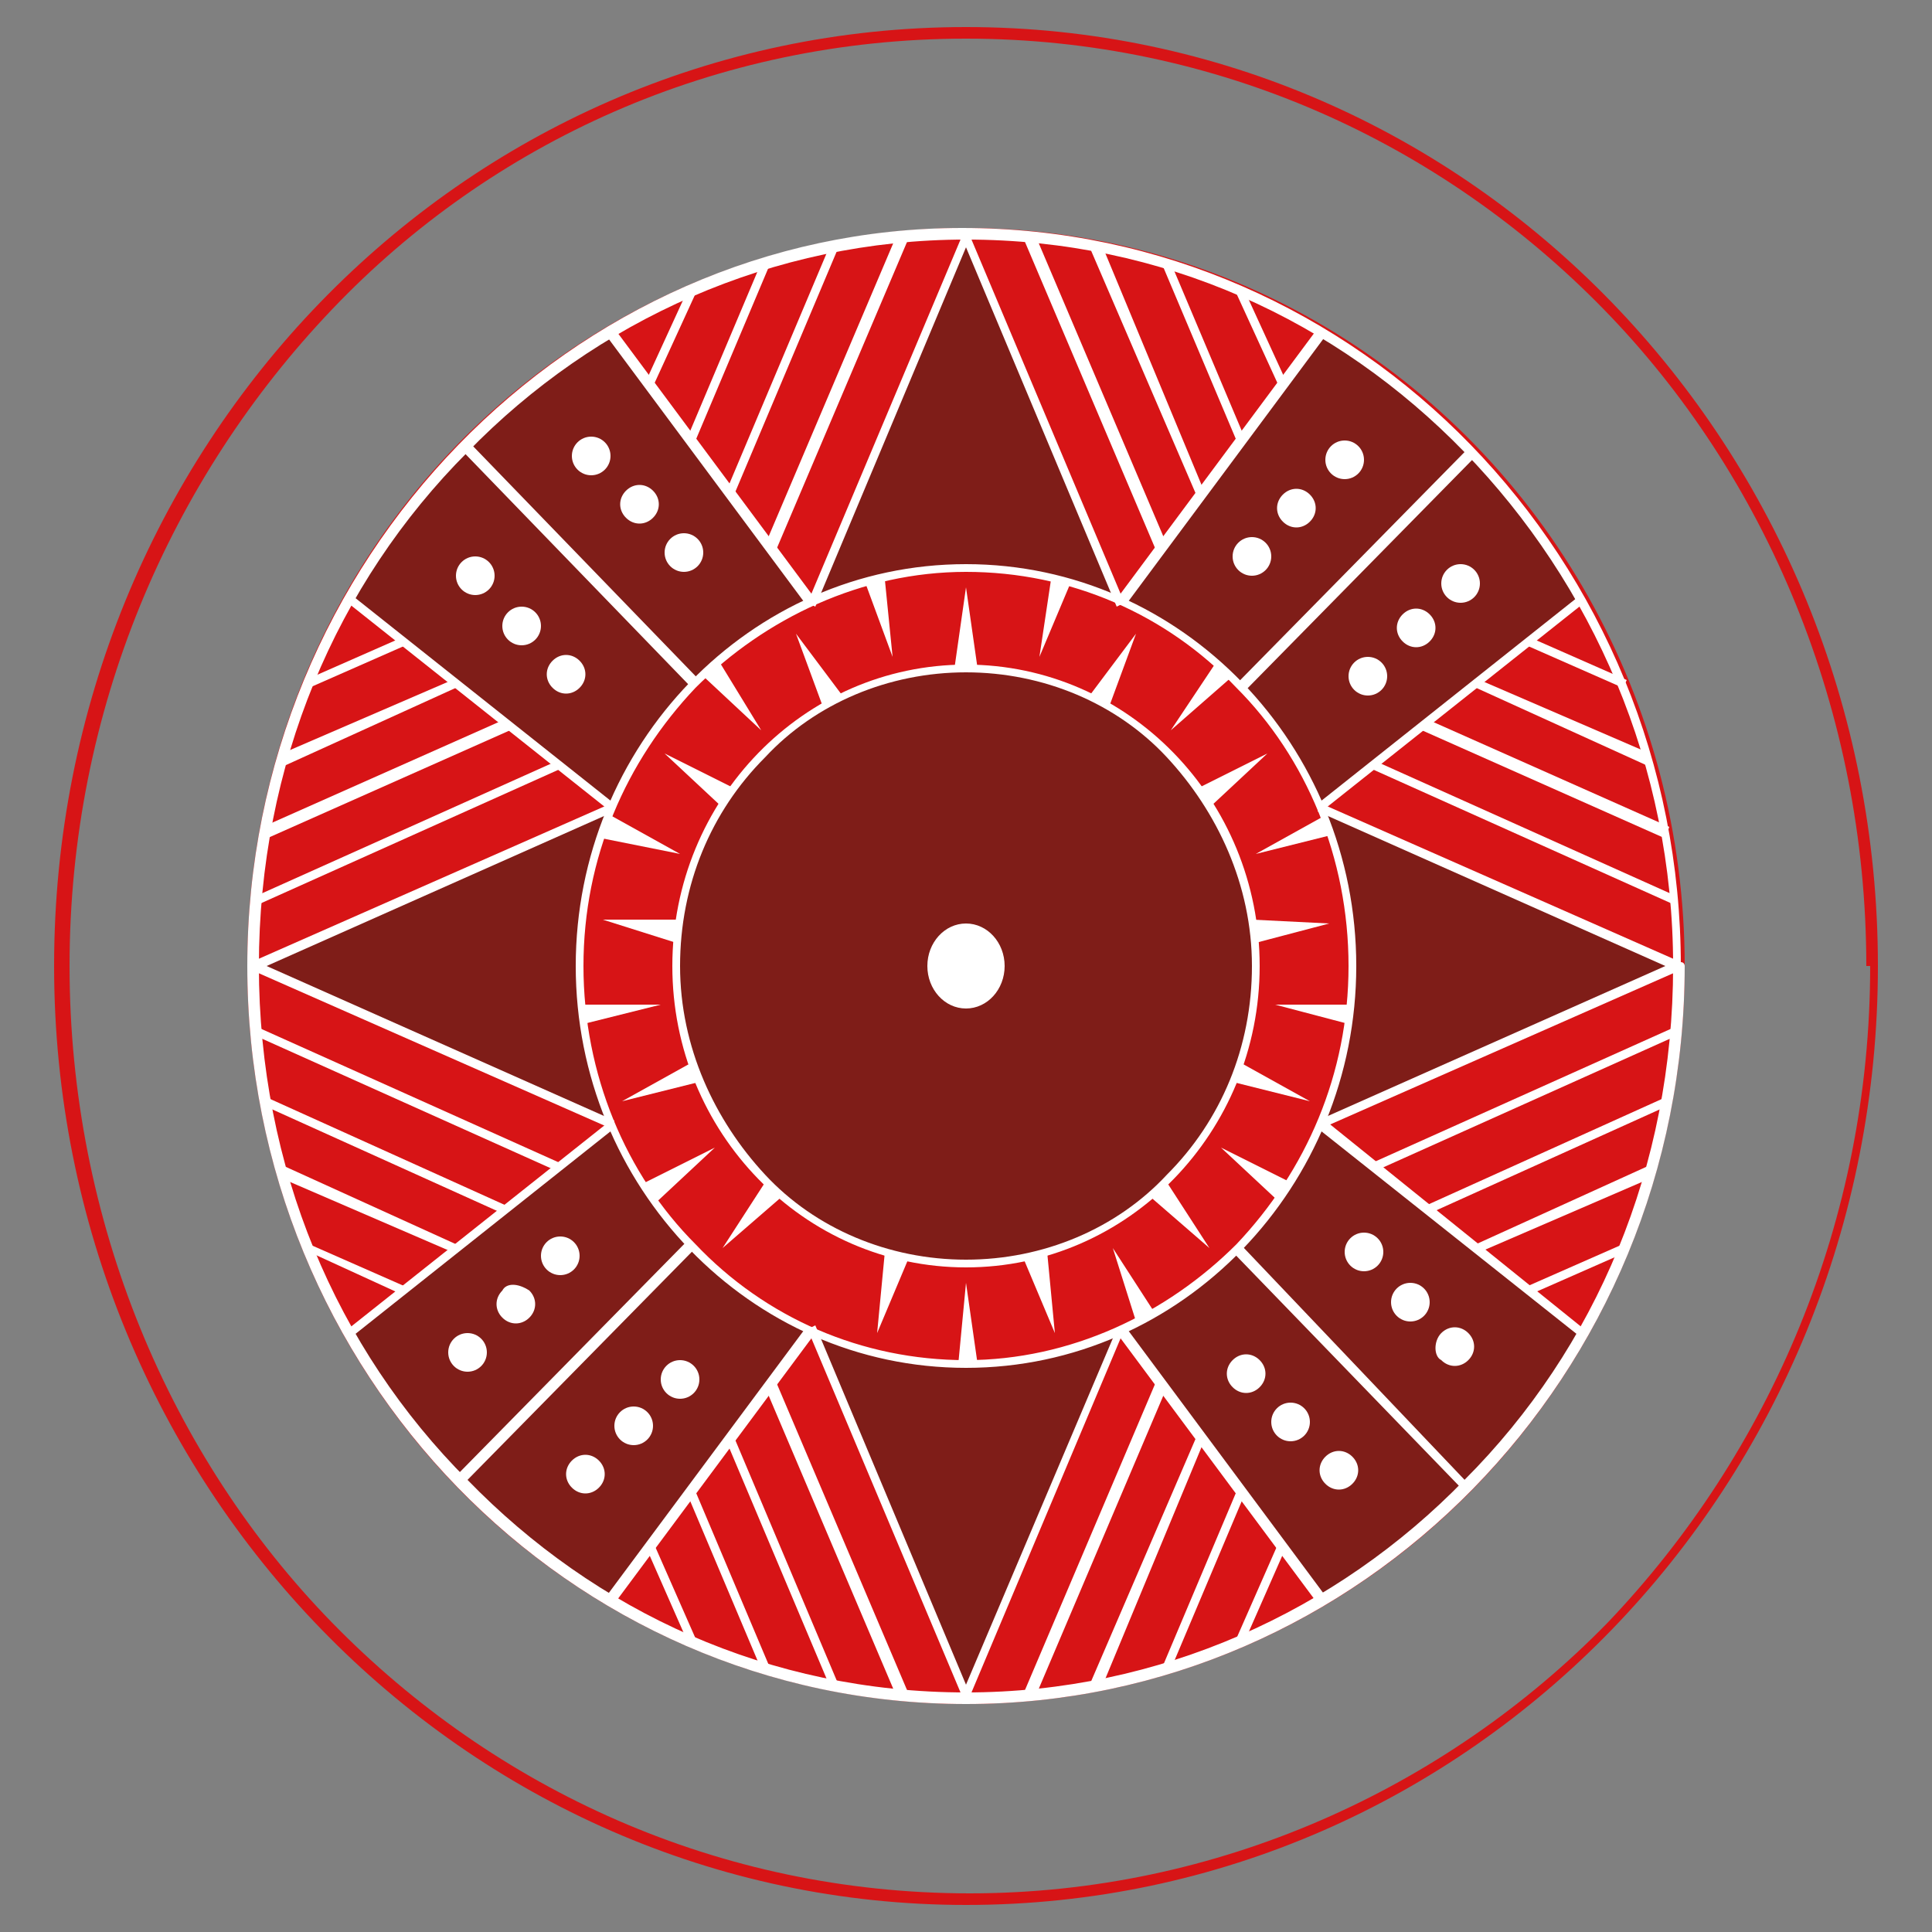 <?xml version="1.0" encoding="utf-8"?>
<!-- Generator: Adobe Illustrator 27.2.0, SVG Export Plug-In . SVG Version: 6.00 Build 0)  -->
<svg version="1.1" id="Capa_1" xmlns="http://www.w3.org/2000/svg" xmlns:xlink="http://www.w3.org/1999/xlink" x="0px" y="0px"
	 viewBox="0 0 50 50" style="enable-background:new 0 0 50 50;" xml:space="preserve">
<rect x="0" y="0" width="50" height="50" fill="#808080" stroke="none"/>
<style type="text/css">
	.st0{fill:#D71416;}
	.st1{fill:#7F1D18;}
	.st2{fill:#FFFFFF;}
</style>
<g id="XMLID_248_">
	<ellipse id="XMLID_680_" class="st0" cx="25" cy="25" rx="18.6" ry="19.1"/>
	<path id="XMLID_679_" class="st0" d="M48.5,25h-0.1c0,6.6-2.6,12.6-6.8,17c-4.2,4.3-10.1,7-16.5,7c-6.5,0-12.3-2.7-16.5-7
		c-4.2-4.3-6.8-10.4-6.8-17c0-6.6,2.6-12.6,6.8-17C12.7,3.7,18.5,1,25,1c6.5,0,12.3,2.7,16.5,7c4.2,4.3,6.8,10.4,6.8,17H48.5h0.1
		C48.6,11.6,38.1,0.7,25,0.7C11.9,0.7,1.4,11.6,1.4,25c0,13.4,10.6,24.3,23.6,24.3c13.1,0,23.6-10.9,23.6-24.3H48.5z"/>
	<path id="XMLID_678_" class="st1" d="M34.2,29.1c0.5-1.3,0.8-2.7,0.8-4.1c0-1.5-0.3-2.9-0.8-4.1l9.3,4.1L34.2,29.1z"/>
	<path id="XMLID_677_" class="st1" d="M15.8,29.1C15.3,27.9,15,26.5,15,25c0-1.5,0.3-2.9,0.8-4.1L6.6,25L15.8,29.1z"/>
	<path id="XMLID_676_" class="st1" d="M29,15.6c-1.2-0.6-2.6-0.9-4-0.9c-1.4,0-2.8,0.3-4,0.9l4-9.5L29,15.6z"/>
	<path id="XMLID_675_" class="st1" d="M29,34.4c-1.2,0.6-2.6,0.9-4,0.9c-1.4,0-2.8-0.3-4-0.9l4,9.5L29,34.4z"/>
	<path id="XMLID_674_" class="st1" d="M15.8,20.9c1-2.4,2.9-4.3,5.2-5.3l-5.2-7c-2.8,1.7-5.1,4.1-6.8,6.9L15.8,20.9z"/>
	<path id="XMLID_673_" class="st1" d="M9,34.5c1.6,2.9,4,5.3,6.8,6.9l5.2-7c-2.3-1-4.1-2.9-5.1-5.3L9,34.5z"/>
	<path id="XMLID_672_" class="st1" d="M34.2,41.4c2.8-1.7,5.1-4.1,6.8-6.9l-6.8-5.4c-1,2.4-2.9,4.3-5.1,5.3L34.2,41.4z"/>
	<path id="XMLID_671_" class="st1" d="M34.2,20.9c-1-2.4-2.9-4.3-5.2-5.3l5.2-7c2.8,1.7,5.1,4.1,6.8,6.9L34.2,20.9z"/>
	<path id="XMLID_670_" class="st2" d="M43.4,25h-0.1c0,5.2-2,9.9-5.4,13.3c-3.3,3.4-7.9,5.5-12.9,5.5c-5.1,0-9.6-2.1-12.9-5.5
		C8.7,34.9,6.7,30.2,6.7,25c0-5.2,2-9.9,5.4-13.3c3.3-3.4,7.9-5.5,12.9-5.5c5.1,0,9.6,2.1,12.9,5.5c3.3,3.4,5.4,8.1,5.4,13.3H43.4
		h0.1c0-10.5-8.3-19.1-18.6-19.1C14.8,5.9,6.4,14.5,6.4,25c0,10.5,8.3,19.1,18.6,19.1c10.2,0,18.6-8.5,18.6-19.1H43.4z"/>
	<polyline id="XMLID_669_" class="st2" points="9.1,34.6 15.9,29.2 15.8,29 9,34.4 	"/>
	<polyline id="XMLID_668_" class="st2" points="15.9,41.5 21.1,34.5 20.9,34.3 15.7,41.3 	"/>
	<polyline id="XMLID_667_" class="st2" points="34.3,41.3 29.1,34.3 28.9,34.5 34.1,41.5 	"/>
	<polyline id="XMLID_666_" class="st2" points="41,34.4 34.3,29 34.1,29.2 40.9,34.6 	"/>
	<polyline id="XMLID_665_" class="st2" points="40.9,15.4 34.1,20.8 34.2,21 41,15.6 	"/>
	<polyline id="XMLID_664_" class="st2" points="34.1,8.5 28.9,15.5 29.1,15.7 34.3,8.7 	"/>
	<polyline id="XMLID_663_" class="st2" points="15.7,8.7 20.9,15.7 21.1,15.5 15.9,8.5 	"/>
	<polyline id="XMLID_662_" class="st2" points="9,15.6 15.8,21 15.9,20.8 9.1,15.4 	"/>
	<path id="XMLID_661_" class="st2" d="M35,25h-0.1c0,2.8-1.1,5.3-2.9,7.2c-1.8,1.8-4.3,3-7,3c-2.7,0-5.2-1.1-7-3
		c-1.8-1.8-2.9-4.4-2.9-7.2c0-2.8,1.1-5.3,2.9-7.2c1.8-1.8,4.3-3,7-3c2.7,0,5.2,1.1,7,3c1.8,1.8,2.9,4.4,2.9,7.2H35h0.1
		c0-5.7-4.5-10.4-10.1-10.4c-5.6,0-10.1,4.7-10.1,10.4c0,5.7,4.5,10.4,10.1,10.4c5.6,0,10.1-4.7,10.1-10.4H35z"/>
	<ellipse id="XMLID_660_" class="st1" cx="25" cy="25" rx="7.5" ry="7.7"/>
	<path id="XMLID_659_" class="st2" d="M32.5,25h-0.1c0,2.1-0.8,4-2.2,5.4c-1.3,1.4-3.2,2.2-5.2,2.2c-2,0-3.9-0.8-5.2-2.2
		c-1.3-1.4-2.2-3.3-2.2-5.4c0-2.1,0.8-4,2.2-5.4c1.3-1.4,3.2-2.2,5.2-2.2c2,0,3.9,0.8,5.2,2.2c1.3,1.4,2.2,3.3,2.2,5.4H32.5h0.1
		c0-4.3-3.4-7.8-7.6-7.8c-4.2,0-7.6,3.5-7.6,7.8c0,4.3,3.4,7.8,7.6,7.8c4.2,0,7.6-3.5,7.6-7.8H32.5z"/>
	<ellipse id="XMLID_658_" class="st2" cx="25" cy="25" rx="1" ry="1.1"/>
	<polyline id="XMLID_657_" class="st2" points="18.1,17.6 12.1,11.4 11.9,11.6 17.9,17.8 	"/>
	<polyline id="XMLID_656_" class="st2" points="31.9,32.4 37.9,38.6 38,38.4 32.1,32.2 	"/>
	<polyline id="XMLID_655_" class="st2" points="17.8,32.1 11.8,38.2 12,38.4 18,32.3 	"/>
	<polyline id="XMLID_654_" class="st2" points="32.2,17.9 38.2,11.8 38,11.6 32,17.7 	"/>
	<polyline id="XMLID_653_" class="st2" points="26.5,6.2 29.9,14.2 30.2,14.1 26.8,6.1 	"/>
	<polyline id="XMLID_652_" class="st2" points="28.2,6.4 31,12.9 31.2,12.8 28.5,6.3 	"/>
	<polyline id="XMLID_651_" class="st2" points="30.1,6.9 32,11.4 32.2,11.3 30.3,6.8 	"/>
	<polyline id="XMLID_650_" class="st2" points="32,7.6 33.1,10 33.3,9.9 32.2,7.5 	"/>
	<polyline id="XMLID_649_" class="st2" points="16.9,10 18,7.6 17.8,7.5 16.7,9.9 	"/>
	<polyline id="XMLID_648_" class="st2" points="18,11.4 19.9,6.9 19.7,6.8 17.8,11.3 	"/>
	<polyline id="XMLID_647_" class="st2" points="19,12.8 21.7,6.4 21.5,6.3 18.8,12.7 	"/>
	<polyline id="XMLID_646_" class="st2" points="20.1,14.2 23.5,6.2 23.2,6.1 19.8,14.1 	"/>
	<polyline id="XMLID_645_" class="st2" points="26.8,43.9 30.2,35.9 29.9,35.8 26.5,43.8 	"/>
	<polyline id="XMLID_644_" class="st2" points="28.5,43.7 31.2,37.2 31,37.1 28.2,43.6 	"/>
	<polyline id="XMLID_643_" class="st2" points="30.3,43.2 32.2,38.7 32,38.6 30.1,43.1 	"/>
	<polyline id="XMLID_642_" class="st2" points="32.2,42.5 33.3,40 33.1,39.9 32,42.4 	"/>
	<polyline id="XMLID_641_" class="st2" points="16.7,40 17.8,42.5 18,42.4 16.9,39.9 	"/>
	<polyline id="XMLID_640_" class="st2" points="17.8,38.7 19.7,43.2 19.9,43.1 18,38.6 	"/>
	<polyline id="XMLID_639_" class="st2" points="18.8,37.3 21.5,43.7 21.7,43.6 19,37.2 	"/>
	<polyline id="XMLID_638_" class="st2" points="19.8,35.9 23.2,43.9 23.5,43.8 20.1,35.8 	"/>
	<polyline id="XMLID_637_" class="st2" points="6.7,23.4 14.5,19.9 14.4,19.7 6.6,23.2 	"/>
	<polyline id="XMLID_636_" class="st2" points="6.9,21.7 13.2,18.9 13.1,18.6 6.8,21.4 	"/>
	<polyline id="XMLID_635_" class="st2" points="7.4,19.8 11.8,17.8 11.7,17.6 7.3,19.5 	"/>
	<polyline id="XMLID_634_" class="st2" points="8,17.8 10.5,16.7 10.4,16.5 7.9,17.6 	"/>
	<polyline id="XMLID_633_" class="st2" points="10.5,33.3 8,32.2 8,32.4 10.4,33.5 	"/>
	<polyline id="XMLID_632_" class="st2" points="11.8,32.2 7.4,30.2 7.3,30.5 11.7,32.4 	"/>
	<polyline id="XMLID_631_" class="st2" points="13.1,31.2 6.9,28.4 6.8,28.6 13,31.4 	"/>
	<polyline id="XMLID_630_" class="st2" points="14.5,30.1 6.7,26.6 6.6,26.8 14.4,30.3 	"/>
	<polyline id="XMLID_629_" class="st2" points="43.4,23.2 35.6,19.7 35.5,19.9 43.3,23.4 	"/>
	<polyline id="XMLID_628_" class="st2" points="43.2,21.4 36.9,18.6 36.8,18.9 43.1,21.7 	"/>
	<polyline id="XMLID_627_" class="st2" points="42.7,19.5 38.3,17.6 38.2,17.8 42.6,19.8 	"/>
	<polyline id="XMLID_626_" class="st2" points="42.1,17.6 39.6,16.5 39.5,16.7 42,17.8 	"/>
	<polyline id="XMLID_625_" class="st2" points="39.6,33.5 42.1,32.4 42,32.2 39.5,33.3 	"/>
	<polyline id="XMLID_624_" class="st2" points="38.3,32.4 42.7,30.5 42.6,30.2 38.2,32.2 	"/>
	<polyline id="XMLID_623_" class="st2" points="37,31.4 43.2,28.6 43.1,28.4 36.9,31.2 	"/>
	<polyline id="XMLID_622_" class="st2" points="35.6,30.3 43.4,26.8 43.3,26.6 35.5,30.1 	"/>
	<path id="XMLID_621_" class="st2" d="M34.1,21l9,4l-9,4l0.1,0.2l9.3-4.1c0,0,0.1-0.1,0.1-0.1c0,0,0-0.1-0.1-0.1l-9.3-4.1L34.1,21
		L34.1,21z"/>
	<path id="XMLID_620_" class="st2" d="M28.9,34.4L25,43.6l-3.9-9.3l-0.2,0.1l4,9.5c0,0,0.1,0.1,0.1,0.1c0,0,0.1,0,0.1-0.1l4-9.5
		L28.9,34.4L28.9,34.4z"/>
	<path id="XMLID_619_" class="st2" d="M29.1,15.6l-4-9.5C25.1,6,25,6,25,6c0,0-0.1,0-0.1,0.1l-4,9.5l0.2,0.1L25,6.4l3.9,9.3
		L29.1,15.6L29.1,15.6z"/>
	<path id="XMLID_618_" class="st2" d="M15.8,20.8l-9.3,4.1c0,0-0.1,0.1-0.1,0.1c0,0,0,0.1,0.1,0.1l9.3,4.1l0.1-0.2l-9-4l9-4
		L15.8,20.8L15.8,20.8z"/>
	<ellipse id="XMLID_617_" class="st2" cx="35.4" cy="17.5" rx="0.5" ry="0.5"/>
	<ellipse id="XMLID_616_" class="st2" cx="32.4" cy="14.4" rx="0.5" ry="0.5"/>
	<path id="XMLID_615_" class="st2" d="M36.3,15.9c0.2-0.2,0.5-0.2,0.7,0c0.2,0.2,0.2,0.5,0,0.7c-0.2,0.2-0.5,0.2-0.7,0
		C36.1,16.4,36.1,16.1,36.3,15.9z"/>
	<path id="XMLID_614_" class="st2" d="M33.2,12.8c0.2-0.2,0.5-0.2,0.7,0s0.2,0.5,0,0.7c-0.2,0.2-0.5,0.2-0.7,0
		C33,13.3,33,13,33.2,12.8z"/>
	<ellipse id="XMLID_613_" class="st2" cx="37.8" cy="15.1" rx="0.5" ry="0.5"/>
	<ellipse id="XMLID_612_" class="st2" cx="34.8" cy="11.9" rx="0.5" ry="0.5"/>
	<ellipse id="XMLID_611_" class="st2" cx="17.7" cy="14.3" rx="0.5" ry="0.5"/>
	<path id="XMLID_610_" class="st2" d="M14.3,17.8c-0.2-0.2-0.2-0.5,0-0.7c0.2-0.2,0.5-0.2,0.7,0c0.2,0.2,0.2,0.5,0,0.7
		C14.8,18,14.5,18,14.3,17.8z"/>
	<path id="XMLID_609_" class="st2" d="M16.2,13.4c-0.2-0.2-0.2-0.5,0-0.7c0.2-0.2,0.5-0.2,0.7,0c0.2,0.2,0.2,0.5,0,0.7
		C16.7,13.6,16.4,13.6,16.2,13.4z"/>
	<ellipse id="XMLID_608_" class="st2" cx="13.5" cy="16.2" rx="0.5" ry="0.5"/>
	<ellipse id="XMLID_607_" class="st2" cx="15.3" cy="11.8" rx="0.5" ry="0.5"/>
	<ellipse id="XMLID_606_" class="st2" cx="12.3" cy="14.9" rx="0.5" ry="0.5"/>
	<ellipse id="XMLID_605_" class="st2" cx="35.3" cy="32.4" rx="0.5" ry="0.5"/>
	<path id="XMLID_604_" class="st2" d="M31.9,35.9c0.2,0.2,0.5,0.2,0.7,0c0.2-0.2,0.2-0.5,0-0.7c-0.2-0.2-0.5-0.2-0.7,0
		C31.7,35.4,31.7,35.7,31.9,35.9z"/>
	<ellipse id="XMLID_603_" class="st2" cx="36.5" cy="33.7" rx="0.5" ry="0.5"/>
	<ellipse id="XMLID_602_" class="st2" cx="33.4" cy="36.8" rx="0.5" ry="0.5"/>
	<path id="XMLID_601_" class="st2" d="M37.3,35.2c0.2,0.2,0.5,0.2,0.7,0c0.2-0.2,0.2-0.5,0-0.7c-0.2-0.2-0.5-0.2-0.7,0
		C37.1,34.7,37.1,35.1,37.3,35.2z"/>
	<path id="XMLID_600_" class="st2" d="M34.3,38.4c0.2,0.2,0.5,0.2,0.7,0c0.2-0.2,0.2-0.5,0-0.7c-0.2-0.2-0.5-0.2-0.7,0
		C34.1,37.9,34.1,38.2,34.3,38.4z"/>
	<ellipse id="XMLID_599_" class="st2" cx="17.6" cy="35.7" rx="0.5" ry="0.5"/>
	<ellipse id="XMLID_598_" class="st2" cx="14.5" cy="32.5" rx="0.5" ry="0.5"/>
	<ellipse id="XMLID_597_" class="st2" cx="16.4" cy="36.9" rx="0.5" ry="0.5"/>
	<path id="XMLID_596_" class="st2" d="M13,33.4c-0.2,0.2-0.2,0.5,0,0.7c0.2,0.2,0.5,0.2,0.7,0c0.2-0.2,0.2-0.5,0-0.7
		C13.4,33.2,13.1,33.2,13,33.4z"/>
	<path id="XMLID_595_" class="st2" d="M14.8,37.8c-0.2,0.2-0.2,0.5,0,0.7c0.2,0.2,0.5,0.2,0.7,0c0.2-0.2,0.2-0.5,0-0.7
		C15.3,37.6,15,37.6,14.8,37.8z"/>
	<ellipse id="XMLID_594_" class="st2" cx="12.1" cy="35" rx="0.5" ry="0.5"/>
	<polygon id="XMLID_593_" class="st2" points="18.2,17.5 18.6,17.1 19.7,18.9 	"/>
	<polygon id="XMLID_592_" class="st2" points="15.6,21.7 15.8,21.1 17.6,22.1 	"/>
	<polygon id="XMLID_591_" class="st2" points="15.1,26.5 15.1,26 17.1,26 	"/>
	<polygon id="XMLID_590_" class="st2" points="17,31.1 16.7,30.6 18.5,29.7 	"/>
	<polygon id="XMLID_589_" class="st2" points="25.3,35.3 24.8,35.3 25,33.2 	"/>
	<polygon id="XMLID_588_" class="st2" points="29.9,34 29.4,34.2 28.8,32.3 	"/>
	<polygon id="XMLID_587_" class="st2" points="33.4,30.6 33.1,31.1 31.6,29.7 	"/>
	<polygon id="XMLID_586_" class="st2" points="35,26 34.9,26.5 33,26 	"/>
	<polygon id="XMLID_585_" class="st2" points="34.3,21.1 34.5,21.6 32.5,22.1 	"/>
	<polygon id="XMLID_584_" class="st2" points="31.5,17.1 31.9,17.5 30.3,18.9 	"/>
	<polygon id="XMLID_583_" class="st2" points="27.2,15 27.7,15.1 26.9,17 	"/>
	<polygon id="XMLID_582_" class="st2" points="22.4,15.1 22.9,15 23.1,17 	"/>
	<polygon id="XMLID_581_" class="st2" points="24.7,17.3 25.3,17.3 25,15.2 	"/>
	<polygon id="XMLID_580_" class="st2" points="21.3,18.3 21.8,18 20.6,16.4 	"/>
	<polygon id="XMLID_579_" class="st2" points="18.7,20.9 19,20.4 17.2,19.5 	"/>
	<polygon id="XMLID_578_" class="st2" points="17.5,24.4 17.6,23.8 15.6,23.8 	"/>
	<polygon id="XMLID_577_" class="st2" points="18.1,28 17.9,27.5 16.1,28.5 	"/>
	<polygon id="XMLID_576_" class="st2" points="20.2,31 19.8,30.6 18.7,32.3 	"/>
	<polygon id="XMLID_575_" class="st2" points="23.5,32.6 22.9,32.4 22.7,34.5 	"/>
	<polygon id="XMLID_574_" class="st2" points="27.1,32.4 26.5,32.6 27.3,34.5 	"/>
	<polygon id="XMLID_573_" class="st2" points="30.2,30.6 29.8,31 31.3,32.3 	"/>
	<polygon id="XMLID_572_" class="st2" points="32.1,27.5 31.9,28 33.9,28.5 	"/>
	<polygon id="XMLID_571_" class="st2" points="32.4,23.8 32.5,24.4 34.4,23.9 	"/>
	<polygon id="XMLID_570_" class="st2" points="31,20.4 31.3,20.9 32.8,19.5 	"/>
	<polygon id="XMLID_344_" class="st2" points="28.2,18 28.7,18.3 29.4,16.4 	"/>
</g>
</svg>
